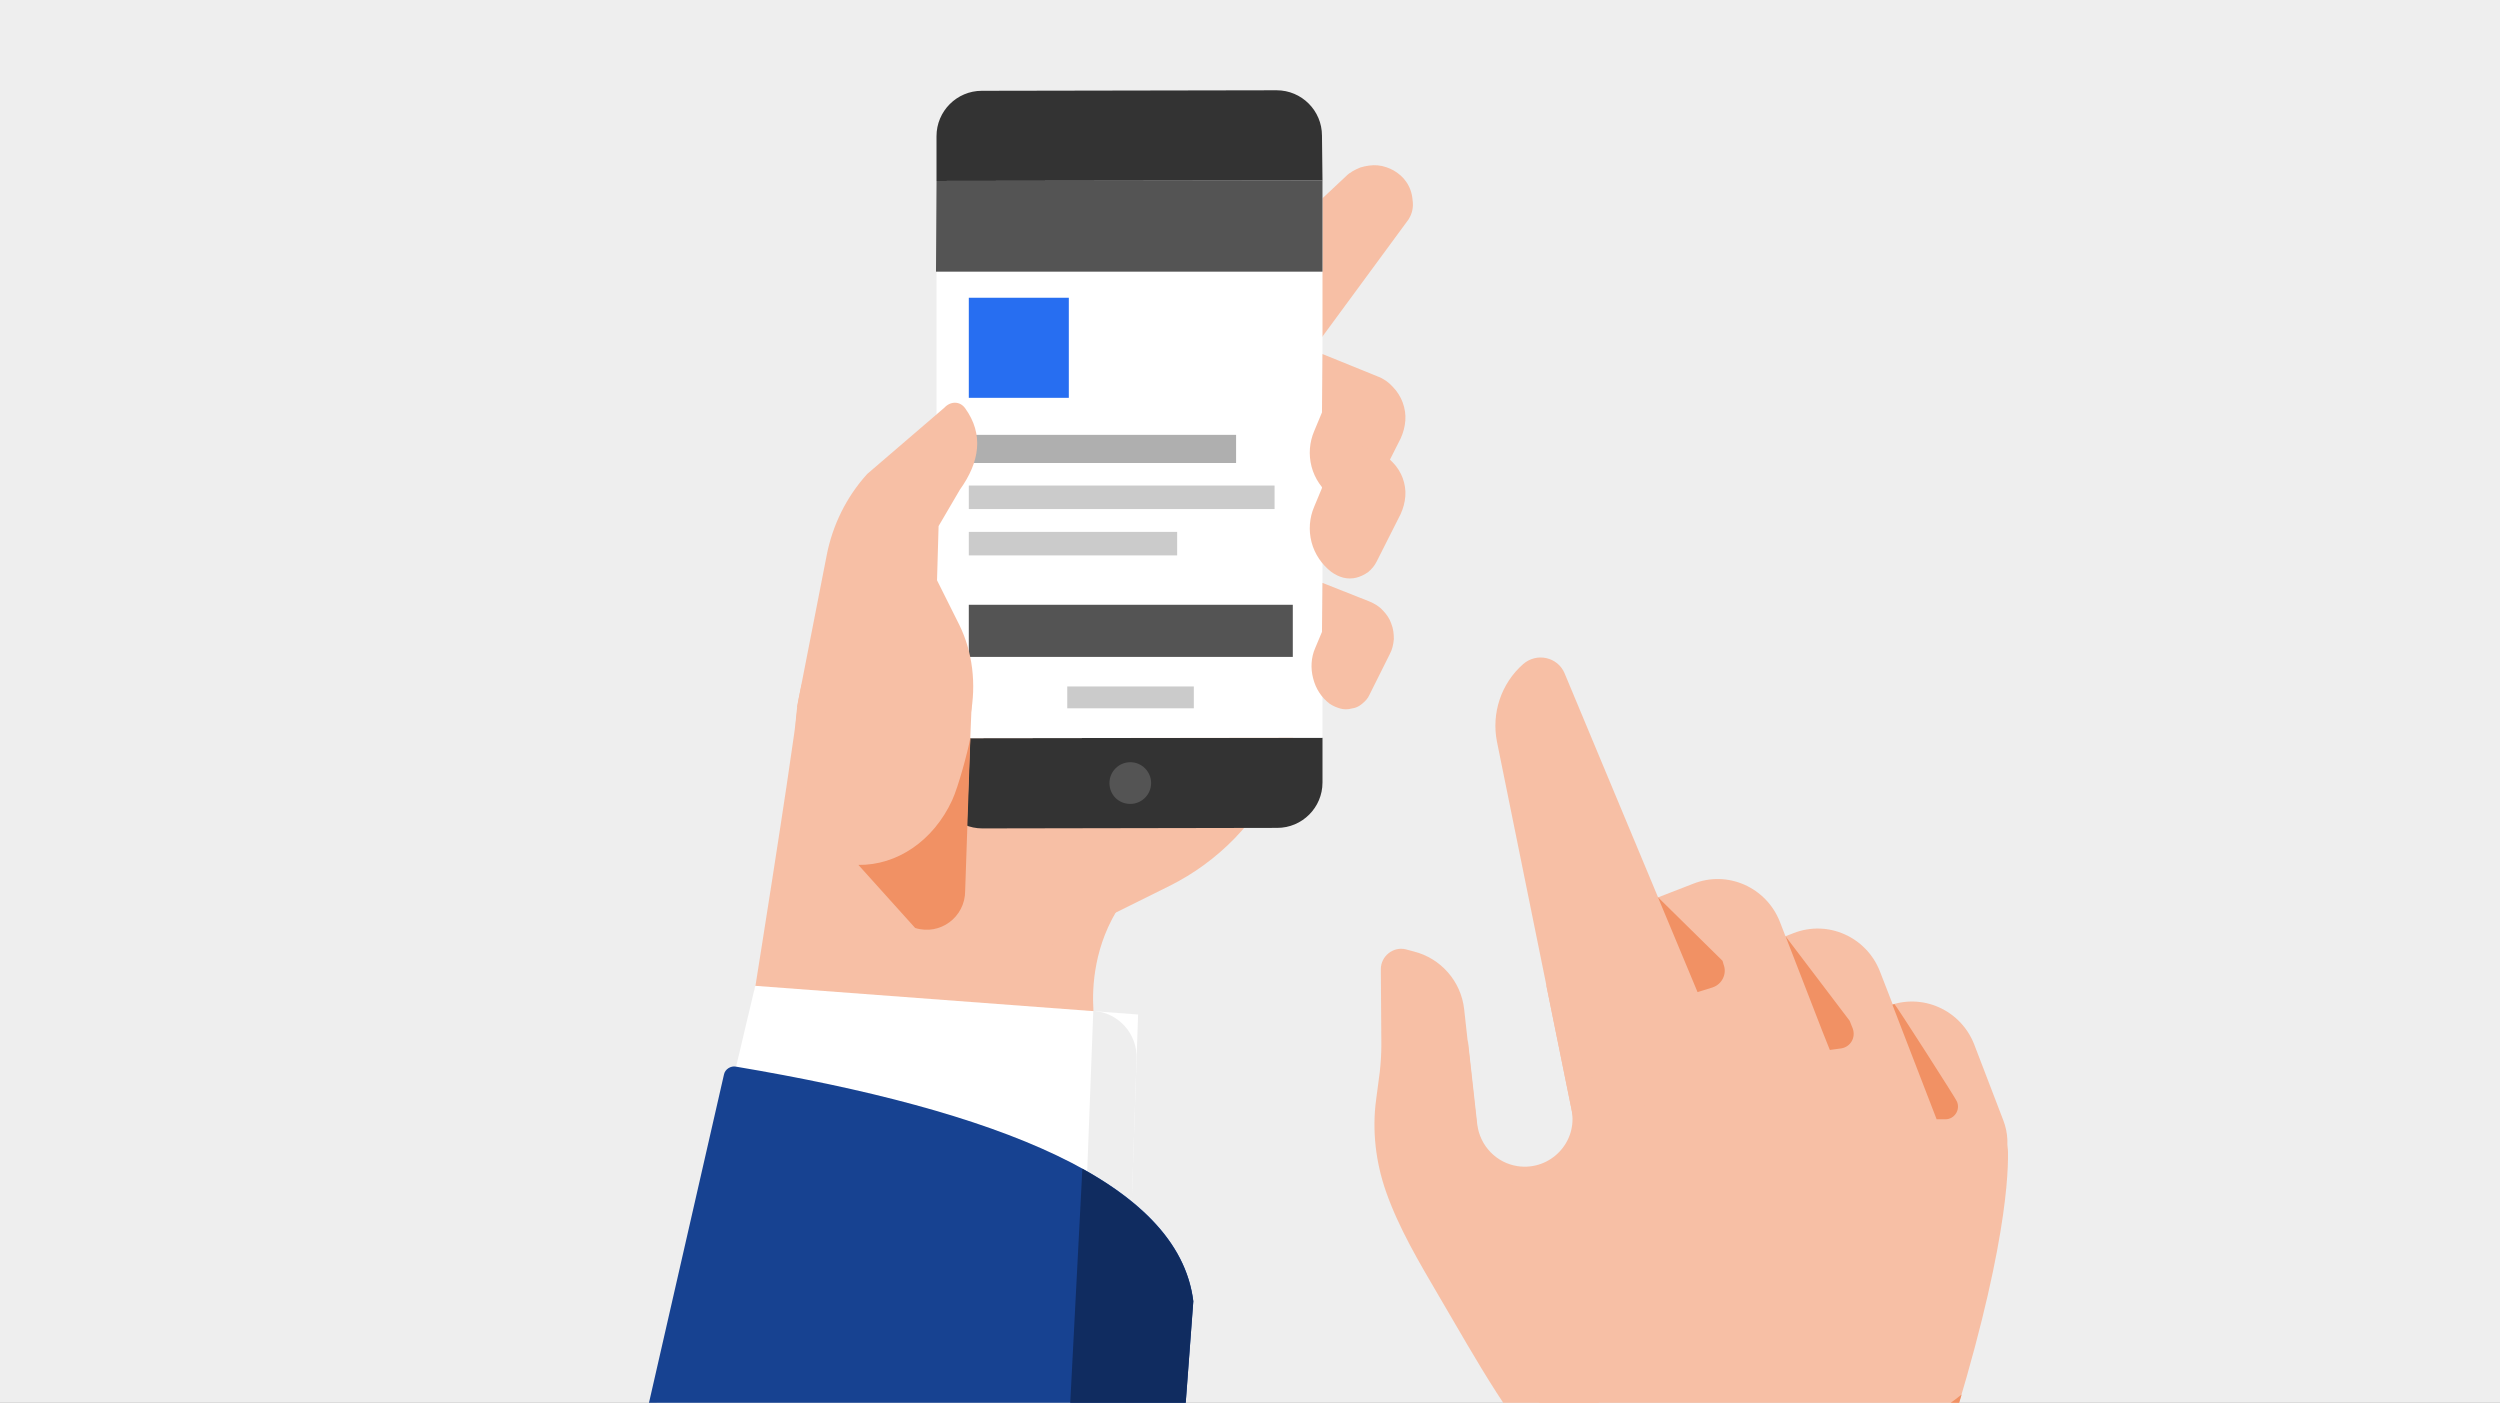 <svg width="360" height="202" viewBox="0 0 360 202" fill="none" xmlns="http://www.w3.org/2000/svg">
<rect x="0" y="0" width="360" height="202" fill="#808080" stroke="none"/>
<g clip-path="url(#clip0_697_11437)">
<rect width="360" height="202" fill="#EEEEEE"/>
<path d="M202.816 31.616L190.289 48.656V28.689L193.815 25.386C194.415 24.785 195.165 24.41 195.915 24.11C196.665 23.884 197.565 23.734 198.39 23.809C199.215 23.884 200.04 24.185 200.715 24.56C201.465 25.011 202.066 25.536 202.516 26.212C203.041 26.962 203.341 27.863 203.416 28.839C203.566 29.89 203.341 30.79 202.816 31.616Z" fill="#F7BFA5"/>
<path d="M267.473 185.497L285.55 171.61C288.701 169.208 289.901 165.005 288.476 161.327L284.275 150.367C282.325 145.413 276.774 142.936 271.824 144.887L254.421 151.643L267.473 185.497Z" fill="#F7BFA5"/>
<path d="M253.972 174.988L280.375 164.78L270.699 139.858C268.749 134.904 263.198 132.427 258.247 134.379L240.845 141.134L253.972 174.988Z" fill="#F7BFA5"/>
<path d="M239.57 167.858L265.973 157.649L256.297 132.728C254.347 127.773 248.796 125.296 243.845 127.248L226.443 134.004L239.57 167.858Z" fill="#F7BFA5"/>
<path d="M228.844 172.287L215.567 106.83C214.742 102.702 216.167 98.423 219.318 95.646C221.268 93.919 224.343 94.595 225.318 96.997L259.522 178.967L231.394 184.747L228.844 172.287Z" fill="#F7BFA5"/>
<path d="M213.842 172.587L210.841 145.339C210.391 141.285 207.466 137.983 203.565 137.007L202.44 136.706C200.64 136.256 198.84 137.682 198.84 139.559L198.915 150.368C198.915 151.719 198.84 152.995 198.69 154.347L198.165 158.325C197.565 162.754 198.09 167.333 199.59 171.611C201.465 176.941 204.391 181.82 207.241 186.699C212.642 195.857 217.817 205.54 225.318 213.197L233.644 221.529L225.543 175.214L213.842 172.587Z" fill="#F7BFA5"/>
<path d="M222.618 141.66L226.294 159.75C227.269 164.404 223.293 168.608 218.568 167.932C215.492 167.482 213.092 165.005 212.717 161.852L211.367 149.767L206.641 169.133L218.118 186.248L239.645 176.34L222.618 141.66Z" fill="#F7BFA5"/>
<path d="M289.151 165.906C289.226 170.26 288.401 183.696 278.575 213.197L233.644 221.529L205.816 176.115L235.219 162.378L244.371 142.861L248.196 141.585C251.271 140.534 254.572 141.96 255.997 144.888L257.197 147.515C258.622 150.443 261.998 151.869 265.073 150.818C268.223 149.692 271.749 151.268 273.024 154.346L274.299 157.349C275.349 159.826 277.825 161.402 280.525 161.252L283.75 161.027C285.476 160.952 287.126 161.702 288.176 163.129C288.776 163.879 289.151 164.93 289.151 165.906Z" fill="#F7BFA5"/>
<path d="M263.723 208.017L278.5 240.895L289.301 239.244C283.675 225.882 280.9 219.127 279.55 215.749C278.875 214.097 278.8 212.296 279.4 210.644C280.3 207.867 281.725 203.438 282.475 200.811C277.975 204.414 272.949 206.891 265.298 205.915C264.173 205.765 263.273 206.966 263.723 208.017Z" fill="#F19164"/>
<path d="M272.799 144.588C272.724 144.588 272.649 144.663 272.499 144.663L278.875 161.177H280.15C281.425 161.177 282.325 159.826 281.8 158.625C281.875 158.55 272.874 144.513 272.799 144.588Z" fill="#F19164"/>
<path d="M266.348 146.99L257.122 134.83L262.448 148.566L263.498 151.194L265.148 150.968C266.498 150.743 267.248 149.392 266.798 148.116L266.348 146.99Z" fill="#F19164"/>
<path d="M248.046 138.358L238.745 129.2L243.32 140.159L244.445 142.862L246.621 142.186C247.971 141.736 248.721 140.234 248.196 138.883L248.046 138.358Z" fill="#F19164"/>
<path d="M157.81 148.266C157.81 148.266 153.909 131.601 170.186 122.218L114.829 101.951C114.829 101.951 114.754 108.106 85.876 282.03C85.876 282.03 85.801 282.331 85.651 282.781H163.585C165.911 247.726 165.311 202.913 157.81 148.266Z" fill="#F7BFA5"/>
<path d="M166.886 63.894L180.613 62.243L186.689 88.74C190.289 104.429 182.713 120.493 168.311 127.624L152.109 135.656C147.834 137.832 142.733 137.832 138.458 135.656L125.781 106.606L166.886 63.894Z" fill="#F7BFA5"/>
<path d="M134.932 112.761C134.932 116.364 137.857 119.291 141.458 119.291L183.913 119.216C187.513 119.216 190.439 116.289 190.439 112.686V106.23L134.857 106.305L134.932 112.761Z" fill="#333333"/>
<path d="M134.857 26.061L190.439 25.986V106.23L134.857 106.305V26.061Z" fill="white"/>
<path d="M190.439 25.986L134.857 26.061L134.782 39.123H190.439V25.986Z" fill="#545454"/>
<path d="M186.163 87.088H139.508V94.595H186.163V87.088Z" fill="#545454"/>
<path d="M153.91 42.876H139.508V57.288H153.91V42.876Z" fill="#276EF1"/>
<path d="M183.538 69.919H139.508V73.304H183.538V69.919Z" fill="#CBCBCB"/>
<path d="M177.996 62.618H139.508V66.671H177.996V62.618Z" fill="#AFAFAF"/>
<path d="M169.511 76.593H139.508V79.979H169.511V76.593Z" fill="#CBCBCB"/>
<path d="M171.912 98.851H153.685V101.996H171.912V98.851Z" fill="#CBCBCB"/>
<path d="M190.364 19.531C190.364 15.928 187.439 13 183.838 13L141.383 13.075C137.783 13.075 134.857 16.003 134.857 19.606V26.061L190.439 25.986L190.364 19.531Z" fill="#333333"/>
<path d="M162.761 115.763C164.411 115.763 165.761 114.412 165.761 112.76C165.761 111.109 164.411 109.758 162.761 109.758C161.11 109.758 159.76 111.109 159.76 112.76C159.76 114.412 161.035 115.763 162.761 115.763Z" fill="#545454"/>
<path d="M115.43 98.573L114.98 100.75C113.554 108.181 115.655 115.838 120.68 121.468L131.632 133.703C135.232 134.829 138.833 132.127 138.833 128.373L140.033 98.573H115.43Z" fill="#F7BFA5"/>
<path d="M190.439 50.982L198.39 54.21C199.215 54.51 199.966 55.036 200.566 55.711C201.166 56.312 201.691 57.138 201.991 57.963C202.291 58.789 202.441 59.69 202.366 60.59C202.291 61.491 202.066 62.317 201.691 63.143L198.24 69.974C197.94 70.574 197.565 71.024 197.04 71.475C196.515 71.85 195.915 72.15 195.315 72.3C194.715 72.451 194.04 72.451 193.44 72.3C192.84 72.15 192.24 71.85 191.715 71.475C190.364 70.424 189.314 68.923 188.864 67.196C188.414 65.47 188.564 63.668 189.239 62.092L190.364 59.389L190.439 50.982Z" fill="#F7BFA5"/>
<path d="M190.439 61.868L198.39 65.095C199.215 65.396 199.966 65.921 200.566 66.597C201.166 67.197 201.691 68.023 201.991 68.849C202.291 69.674 202.441 70.575 202.366 71.476C202.291 72.377 202.066 73.202 201.691 74.028L198.24 80.859C197.94 81.46 197.565 81.91 197.04 82.36C196.515 82.736 195.915 83.036 195.315 83.186C194.715 83.336 194.04 83.336 193.44 83.186C192.84 83.036 192.24 82.736 191.715 82.36C190.364 81.309 189.314 79.808 188.864 78.082C188.414 76.355 188.564 74.554 189.239 72.977L190.364 70.275L190.439 61.868Z" fill="#F7BFA5"/>
<path d="M190.439 83.936L197.265 86.638C197.94 86.938 198.615 87.314 199.14 87.914C199.665 88.44 200.115 89.115 200.34 89.791C200.64 90.541 200.715 91.292 200.715 92.043C200.64 92.793 200.49 93.544 200.115 94.22L197.19 100.075C196.965 100.6 196.59 100.975 196.139 101.351C195.689 101.726 195.239 101.951 194.639 102.026C194.114 102.176 193.514 102.176 192.989 102.026C192.464 101.876 191.939 101.651 191.489 101.351C190.289 100.45 189.464 99.174 189.089 97.673C188.714 96.246 188.789 94.67 189.389 93.319L190.364 90.992L190.439 83.936Z" fill="#F7BFA5"/>
<path d="M137.108 115.238C138.008 113.286 139.358 108.257 139.733 106.23L138.983 128.299C138.983 132.052 135.382 134.755 131.782 133.629L123.606 124.546C129.157 124.621 134.407 121.093 137.108 115.238Z" fill="#F19164"/>
<path d="M163.886 146.089L108.754 141.96L79.8 264.24C78.3 270.621 78.3 276.926 79.65 282.781H159.235L163.886 146.089Z" fill="white"/>
<path d="M162.235 195.707L163.661 152.47C163.811 148.866 161.035 145.789 157.435 145.564L155.56 194.956C157.81 195.256 160.06 195.481 162.235 195.707Z" fill="#EEEEEE"/>
<path d="M171.837 187.375C169.736 170.11 143.408 159.901 105.979 153.596C105.229 153.445 104.404 153.971 104.254 154.722L75 282.781H164.711L171.837 187.375Z" fill="#174291"/>
<path d="M171.837 187.374C170.862 179.718 165.161 173.487 155.86 168.308L149.934 282.781H164.711L171.837 187.374Z" fill="#102C60"/>
<path d="M139.733 103.078C140.633 98.499 140.033 93.845 138.158 90.016L134.932 83.561L135.157 75.754L138.233 70.5C141.083 66.521 141.683 62.543 138.983 58.79C138.233 57.739 136.883 57.739 135.982 58.715L124.881 68.248C121.881 71.55 119.856 75.679 119.03 80.033L114.755 101.877L139.058 106.606L139.733 103.078Z" fill="#F7BFA5"/>
</g>
<defs>
<clipPath id="clip0_697_11437">
<rect width="360" height="202" fill="white"/>
</clipPath>
</defs>
</svg>
